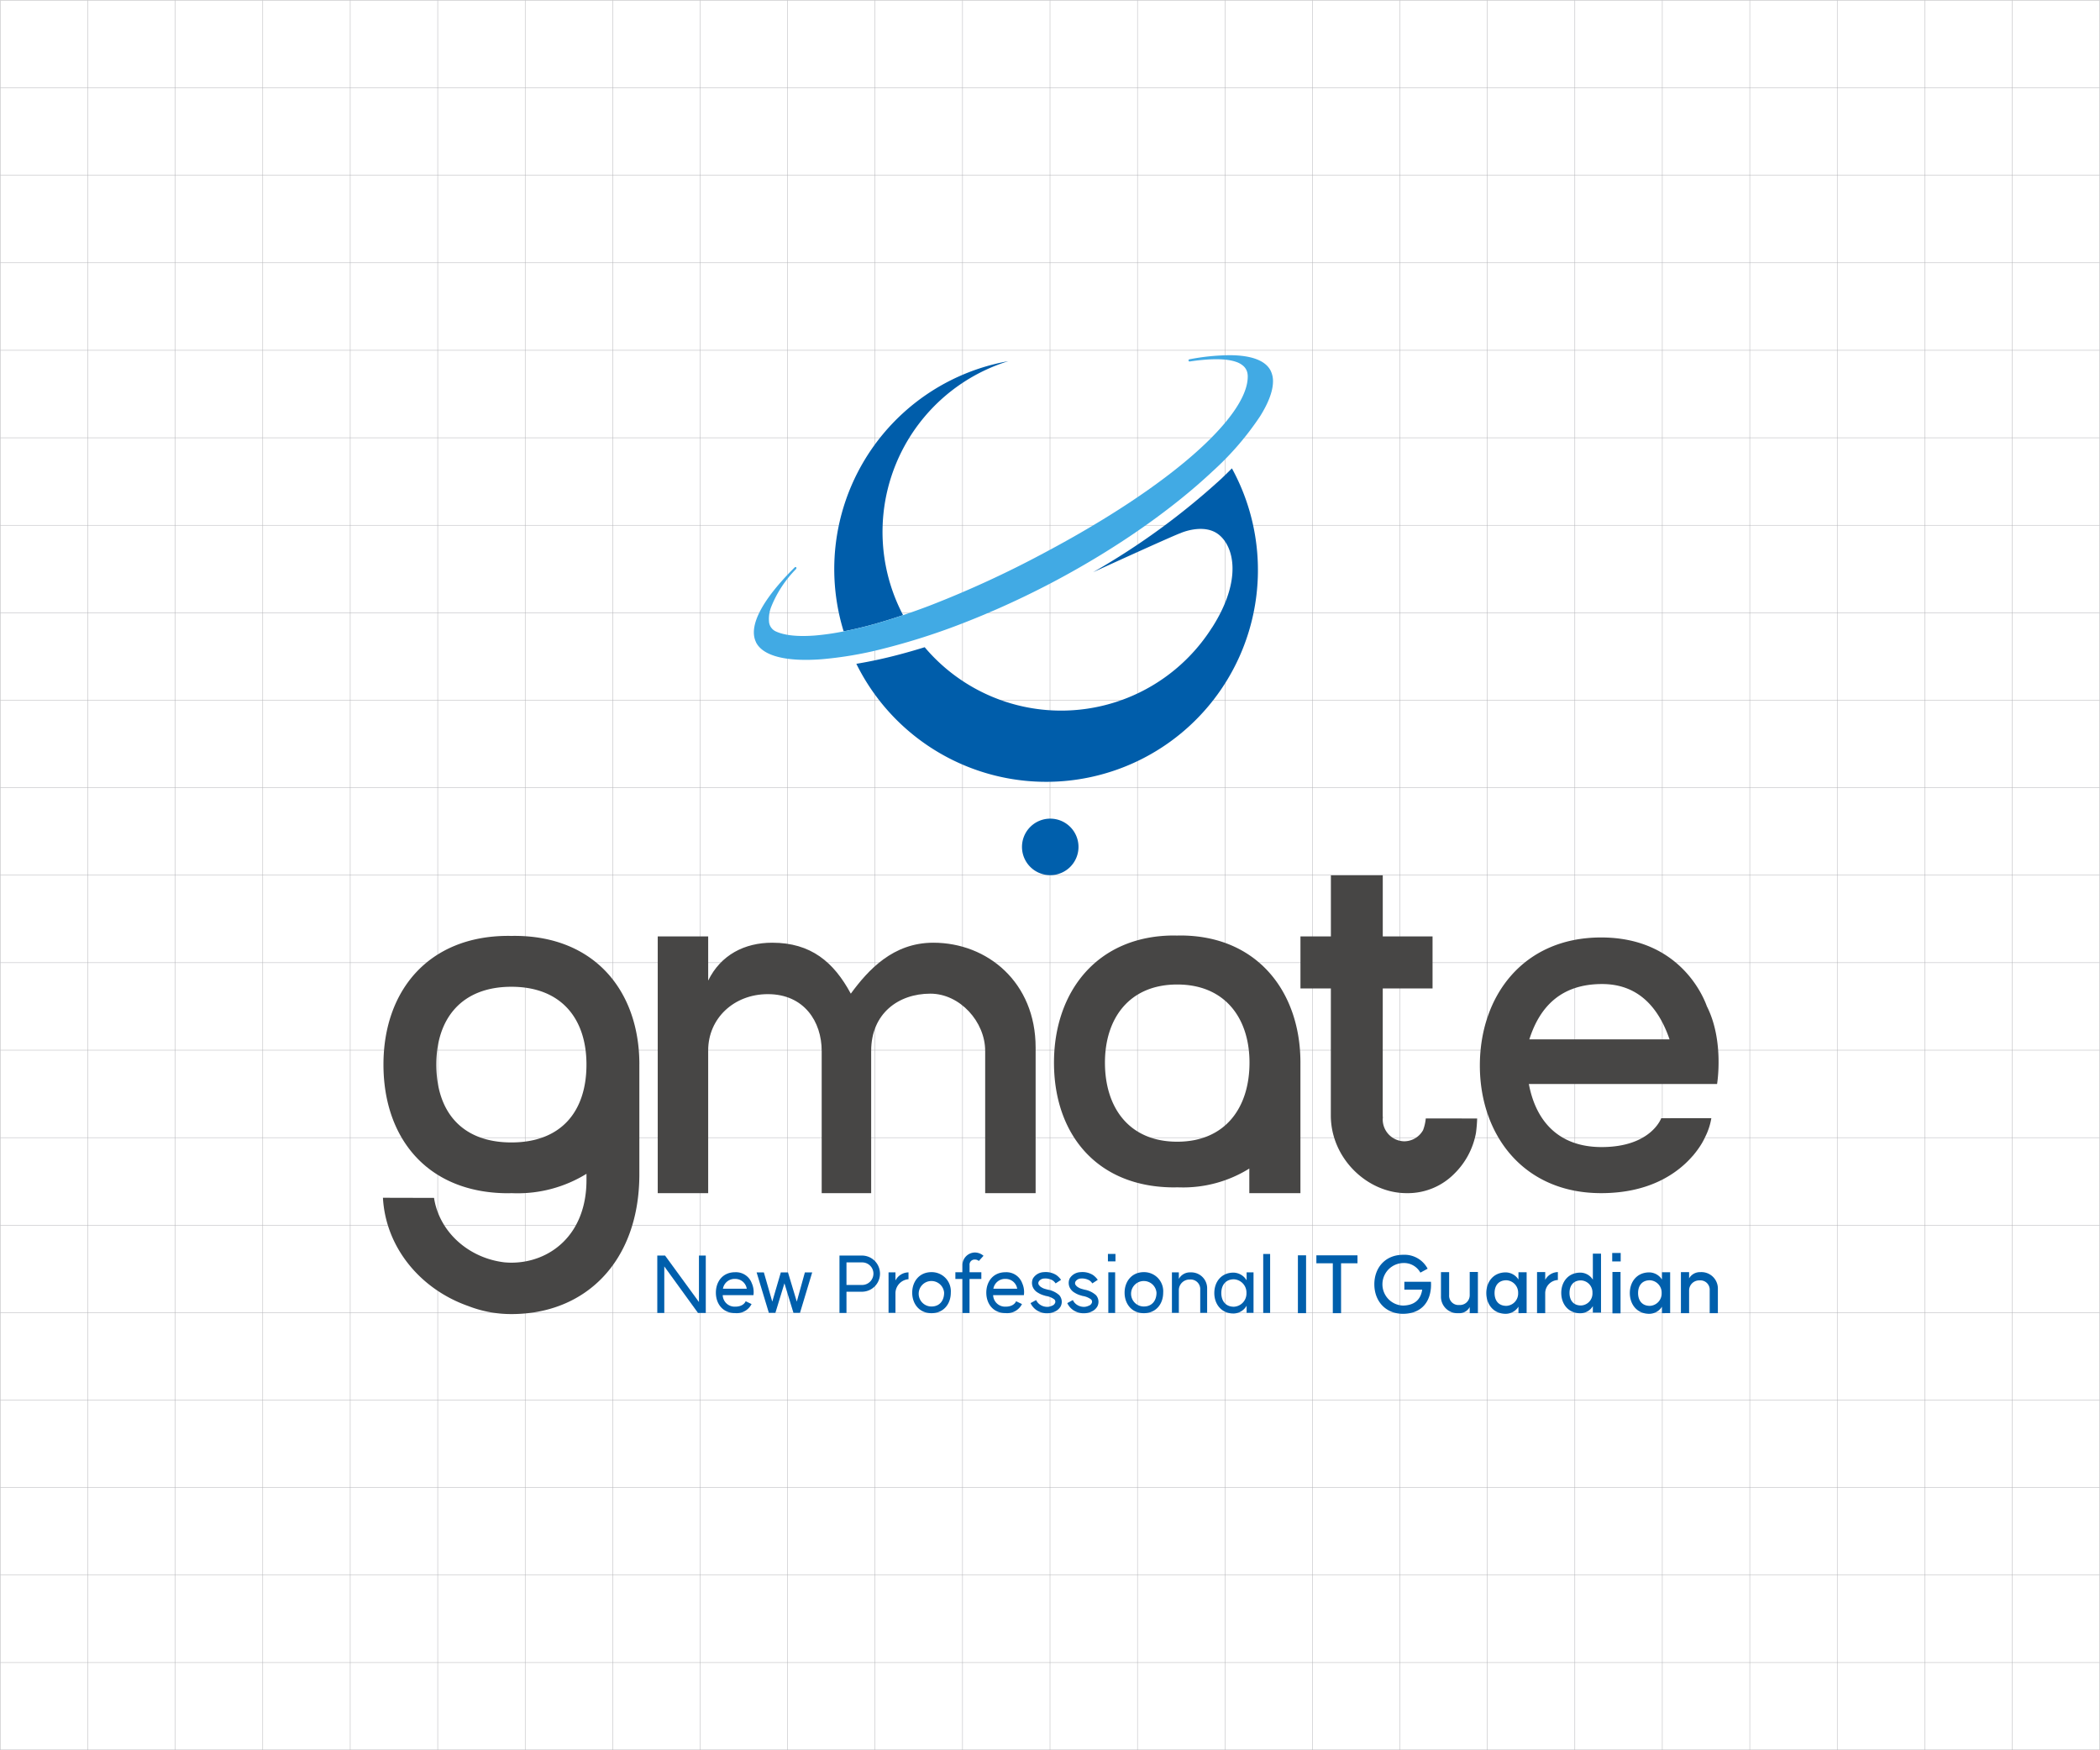 <svg xmlns="http://www.w3.org/2000/svg" xmlns:xlink="http://www.w3.org/1999/xlink" width="492.337" height="410.311" viewBox="0 0 492.337 410.311"><defs><clipPath id="a"><rect width="492.337" height="410.311" fill="none"/></clipPath></defs><g clip-path="url(#a)"><g clip-path="url(#a)"><g opacity="0.3"><g clip-path="url(#a)"><rect width="492.174" height="410.13" transform="translate(0.082 0.082)" fill="none" stroke="#000210" stroke-miterlimit="10" stroke-width="0.1"/><line y2="410.13" transform="translate(20.589 0.081)" fill="none" stroke="#000210" stroke-miterlimit="10" stroke-width="0.1"/><line y2="410.13" transform="translate(41.096 0.081)" fill="none" stroke="#000210" stroke-miterlimit="10" stroke-width="0.1"/><line y2="410.13" transform="translate(61.604 0.081)" fill="none" stroke="#000210" stroke-miterlimit="10" stroke-width="0.1"/><line y2="410.13" transform="translate(82.111 0.081)" fill="none" stroke="#000210" stroke-miterlimit="10" stroke-width="0.1"/><line y2="410.13" transform="translate(102.619 0.081)" fill="none" stroke="#000210" stroke-miterlimit="10" stroke-width="0.1"/><line y2="410.13" transform="translate(123.126 0.081)" fill="none" stroke="#000210" stroke-miterlimit="10" stroke-width="0.1"/><line y2="410.13" transform="translate(143.633 0.081)" fill="none" stroke="#000210" stroke-miterlimit="10" stroke-width="0.1"/><line y2="410.13" transform="translate(164.141 0.081)" fill="none" stroke="#000210" stroke-miterlimit="10" stroke-width="0.1"/><line y2="410.13" transform="translate(184.648 0.081)" fill="none" stroke="#000210" stroke-miterlimit="10" stroke-width="0.1"/><line y2="410.13" transform="translate(205.156 0.081)" fill="none" stroke="#000210" stroke-miterlimit="10" stroke-width="0.1"/><line y2="410.13" transform="translate(225.663 0.081)" fill="none" stroke="#000210" stroke-miterlimit="10" stroke-width="0.1"/><line y2="410.13" transform="translate(246.171 0.081)" fill="none" stroke="#000210" stroke-miterlimit="10" stroke-width="0.1"/><line y2="410.13" transform="translate(266.678 0.081)" fill="none" stroke="#000210" stroke-miterlimit="10" stroke-width="0.1"/><line y2="410.13" transform="translate(287.185 0.081)" fill="none" stroke="#000210" stroke-miterlimit="10" stroke-width="0.1"/><line y2="410.13" transform="translate(307.693 0.081)" fill="none" stroke="#000210" stroke-miterlimit="10" stroke-width="0.1"/><line y2="410.13" transform="translate(328.2 0.081)" fill="none" stroke="#000210" stroke-miterlimit="10" stroke-width="0.1"/><line y2="410.13" transform="translate(348.707 0.081)" fill="none" stroke="#000210" stroke-miterlimit="10" stroke-width="0.1"/><line y2="410.13" transform="translate(369.215 0.081)" fill="none" stroke="#000210" stroke-miterlimit="10" stroke-width="0.1"/><line y2="410.13" transform="translate(389.722 0.081)" fill="none" stroke="#000210" stroke-miterlimit="10" stroke-width="0.1"/><line y2="410.13" transform="translate(410.23 0.081)" fill="none" stroke="#000210" stroke-miterlimit="10" stroke-width="0.1"/><line y2="410.13" transform="translate(430.737 0.081)" fill="none" stroke="#000210" stroke-miterlimit="10" stroke-width="0.1"/><line y2="410.13" transform="translate(451.245 0.081)" fill="none" stroke="#000210" stroke-miterlimit="10" stroke-width="0.1"/><line y2="410.13" transform="translate(471.752 0.081)" fill="none" stroke="#000210" stroke-miterlimit="10" stroke-width="0.1"/><line x2="492.174" transform="translate(0.082 410.229)" fill="none" stroke="#000210" stroke-miterlimit="10" stroke-width="0.1"/><line x2="492.174" transform="translate(0.082 389.722)" fill="none" stroke="#000210" stroke-miterlimit="10" stroke-width="0.1"/><line x2="492.174" transform="translate(0.082 369.215)" fill="none" stroke="#000210" stroke-miterlimit="10" stroke-width="0.1"/><line x2="492.174" transform="translate(0.082 348.707)" fill="none" stroke="#000210" stroke-miterlimit="10" stroke-width="0.1"/><line x2="492.174" transform="translate(0.082 328.2)" fill="none" stroke="#000210" stroke-miterlimit="10" stroke-width="0.1"/><line x2="492.174" transform="translate(0.082 307.692)" fill="none" stroke="#000210" stroke-miterlimit="10" stroke-width="0.1"/><line x2="492.174" transform="translate(0.082 287.185)" fill="none" stroke="#000210" stroke-miterlimit="10" stroke-width="0.1"/><line x2="492.174" transform="translate(0.082 266.677)" fill="none" stroke="#000210" stroke-miterlimit="10" stroke-width="0.1"/><line x2="492.174" transform="translate(0.082 246.17)" fill="none" stroke="#000210" stroke-miterlimit="10" stroke-width="0.1"/><line x2="492.174" transform="translate(0.082 225.663)" fill="none" stroke="#000210" stroke-miterlimit="10" stroke-width="0.1"/><line x2="492.174" transform="translate(0.082 205.155)" fill="none" stroke="#000210" stroke-miterlimit="10" stroke-width="0.1"/><line x2="492.174" transform="translate(0.082 184.648)" fill="none" stroke="#000210" stroke-miterlimit="10" stroke-width="0.1"/><line x2="492.174" transform="translate(0.082 164.14)" fill="none" stroke="#000210" stroke-miterlimit="10" stroke-width="0.1"/><line x2="492.174" transform="translate(0.082 143.633)" fill="none" stroke="#000210" stroke-miterlimit="10" stroke-width="0.1"/><line x2="492.174" transform="translate(0.082 123.126)" fill="none" stroke="#000210" stroke-miterlimit="10" stroke-width="0.1"/><line x2="492.174" transform="translate(0.082 102.618)" fill="none" stroke="#000210" stroke-miterlimit="10" stroke-width="0.1"/><line x2="492.174" transform="translate(0.082 82.111)" fill="none" stroke="#000210" stroke-miterlimit="10" stroke-width="0.1"/><line x2="492.174" transform="translate(0.082 61.603)" fill="none" stroke="#000210" stroke-miterlimit="10" stroke-width="0.1"/><line x2="492.174" transform="translate(0.082 41.096)" fill="none" stroke="#000210" stroke-miterlimit="10" stroke-width="0.1"/><line x2="492.174" transform="translate(0.082 20.589)" fill="none" stroke="#000210" stroke-miterlimit="10" stroke-width="0.1"/></g></g></g><path d="M105.791,193.786h-1.823l-7.907-10.91v10.91h-1.64V180.335h1.825l7.943,10.891V180.335h1.6Z" transform="translate(59.678 113.979)" fill="#005fac"/><g clip-path="url(#a)"><path d="M107.353,182.729a3.947,3.947,0,0,1,3.905,2.58,5.113,5.113,0,0,1,.387,2.8H104.44a2.8,2.8,0,0,0,2.93,2.69c2.027,0,2.451-1.271,2.451-1.271l1.382.664a3.891,3.891,0,0,1-3.85,2.118c-2.913,0-4.516-2.193-4.516-4.79s1.6-4.792,4.516-4.792m.036,1.567a2.771,2.771,0,0,0-2.894,2.3h5.583a2.722,2.722,0,0,0-2.69-2.3" transform="translate(64.997 115.492)" fill="#005fac"/><path d="M118.859,192.242H117.33l-2.118-6.93-2.12,6.93h-1.529l-2.874-9.49h1.7l1.972,6.855,2.007-6.855h1.676l2.065,6.855,1.9-6.855h1.715Z" transform="translate(68.695 115.506)" fill="#005fac"/><path d="M120.592,180.335h5.327a4.239,4.239,0,0,1,0,8.477h-3.685v4.976h-1.642Zm7.961,4.238a2.634,2.634,0,0,0-2.634-2.634h-3.685v5.288h3.685a2.662,2.662,0,0,0,2.634-2.654" transform="translate(76.219 113.979)" fill="#005fac"/><path d="M132.321,182.751v1.6a3.332,3.332,0,0,0-3.058,3.189v4.7h-1.621v-9.49h1.621v1.9a3.469,3.469,0,0,1,3.058-1.9" transform="translate(80.675 115.506)" fill="#005fac"/><path d="M135.555,182.717a4.484,4.484,0,0,1,4.534,4.81c0,2.6-1.64,4.81-4.534,4.81-2.874,0-4.514-2.211-4.514-4.81,0-2.58,1.64-4.81,4.514-4.81m2.967,4.81a2.987,2.987,0,1,0-2.967,3.243c1.936,0,2.967-1.4,2.967-3.243" transform="translate(82.823 115.484)" fill="#005fac"/><path d="M138.9,194.084V186.1h-1.658V184.52H138.9v-1.64a2.96,2.96,0,0,1,2.931-2.985,3.126,3.126,0,0,1,2.007.772l-1.1,1.216a1.313,1.313,0,0,0-.9-.331,1.189,1.189,0,0,0-1.271,1.328v1.64h2.763V186.1H140.56v7.981Z" transform="translate(86.742 113.701)" fill="#005fac"/><path d="M146.2,182.729a3.948,3.948,0,0,1,3.907,2.58,5.113,5.113,0,0,1,.387,2.8h-7.205a2.8,2.8,0,0,0,2.93,2.69c2.027,0,2.451-1.271,2.451-1.271l1.382.664a3.893,3.893,0,0,1-3.852,2.118c-2.912,0-4.514-2.193-4.514-4.79s1.6-4.792,4.514-4.792m.038,1.567a2.771,2.771,0,0,0-2.894,2.3h5.583a2.724,2.724,0,0,0-2.69-2.3" transform="translate(89.549 115.492)" fill="#005fac"/><path d="M153.256,184.679a3.422,3.422,0,0,0-1.991-.46,1.573,1.573,0,0,0-1.271.663.759.759,0,0,0,.111.978,1.473,1.473,0,0,0,.462.4,3.031,3.031,0,0,0,.847.387l.663.184a5.411,5.411,0,0,1,2.691,1.289,2.366,2.366,0,0,1,.331,2.637,2.917,2.917,0,0,1-1.345,1.2,3.88,3.88,0,0,1-1.418.387,4.439,4.439,0,0,1-2.876-.7,4.066,4.066,0,0,1-1.418-1.66l1.307-.718a2.661,2.661,0,0,0,.9,1.069,2.976,2.976,0,0,0,1.991.514,3.129,3.129,0,0,0,.847-.258,1.112,1.112,0,0,0,.645-.534.744.744,0,0,0-.109-.938,4.369,4.369,0,0,0-1.991-.811l-.663-.2a5.12,5.12,0,0,1-1.18-.553,2.741,2.741,0,0,1-.792-.646,2.517,2.517,0,0,1-.388-2.709,3.116,3.116,0,0,1,2.544-1.474,4.646,4.646,0,0,1,2.93.682,4.569,4.569,0,0,1,1.107,1.123l-1.273.831a2.486,2.486,0,0,0-.663-.682" transform="translate(93.568 115.476)" fill="#005fac"/><path d="M158.531,184.679a3.422,3.422,0,0,0-1.991-.46,1.573,1.573,0,0,0-1.271.663.759.759,0,0,0,.111.978,1.473,1.473,0,0,0,.462.4,3.031,3.031,0,0,0,.847.387l.663.184a5.411,5.411,0,0,1,2.691,1.289,2.366,2.366,0,0,1,.331,2.637,2.917,2.917,0,0,1-1.345,1.2,3.88,3.88,0,0,1-1.418.387,4.439,4.439,0,0,1-2.876-.7,4.066,4.066,0,0,1-1.418-1.66l1.307-.718a2.661,2.661,0,0,0,.9,1.069,2.975,2.975,0,0,0,1.991.514,3.129,3.129,0,0,0,.847-.258,1.112,1.112,0,0,0,.645-.534.744.744,0,0,0-.109-.938,4.37,4.37,0,0,0-1.991-.811l-.663-.2a5.121,5.121,0,0,1-1.18-.553,2.74,2.74,0,0,1-.792-.646,2.517,2.517,0,0,1-.388-2.709,3.116,3.116,0,0,1,2.544-1.474,4.646,4.646,0,0,1,2.93.682,4.57,4.57,0,0,1,1.107,1.123l-1.273.831a2.486,2.486,0,0,0-.663-.682" transform="translate(96.902 115.476)" fill="#005fac"/><path d="M160.925,181.848h-1.769V180.1h1.769Zm-1.676,2.561h1.6v9.528h-1.6Z" transform="translate(100.593 113.829)" fill="#005fac"/><path d="M166.065,182.717a4.484,4.484,0,0,1,4.534,4.81c0,2.6-1.64,4.81-4.534,4.81-2.874,0-4.514-2.211-4.514-4.81,0-2.58,1.64-4.81,4.514-4.81m2.967,4.81a2.987,2.987,0,1,0-2.967,3.243c1.936,0,2.967-1.4,2.967-3.243" transform="translate(102.106 115.484)" fill="#005fac"/><path d="M172.606,184.427a2.507,2.507,0,0,0-2.634,2.378v5.436H168.35v-9.49h1.622v1.529a2.959,2.959,0,0,1,2.745-1.529,3.729,3.729,0,0,1,3.888,3.87v5.621h-1.621V186.8a2.242,2.242,0,0,0-2.378-2.378" transform="translate(106.404 115.506)" fill="#005fac"/><path d="M178.953,182.806a3.679,3.679,0,0,1,3.058,1.807v-1.862h1.622v9.492h-1.622v-1.679a3.6,3.6,0,0,1-3.058,1.826c-2.894,0-4.514-2.231-4.514-4.792,0-2.6,1.621-4.792,4.514-4.792m3.023,4.792a3.111,3.111,0,0,0-2.949-3.225c-1.954,0-2.947,1.4-2.947,3.225s.994,3.207,2.947,3.207a3.106,3.106,0,0,0,2.949-3.207" transform="translate(110.252 115.506)" fill="#005fac"/><rect width="1.621" height="13.822" transform="translate(296.156 293.943)" fill="#005fac"/><rect width="1.916" height="13.564" transform="translate(304.289 294.257)" fill="#005fac"/><path d="M198.739,182.163h-3.85v11.7h-1.937v-11.7H189.1V180.3h9.637Z" transform="translate(119.52 113.957)" fill="#005fac"/><path d="M210.676,188.164c-.387,3.816-2.82,5.861-6.487,5.9-4.22,0-6.762-3.058-6.762-6.928,0-3.852,2.541-6.91,6.762-6.91a6.124,6.124,0,0,1,5.732,3.262l-1.7.921a4.38,4.38,0,0,0-4.052-2.249,4.987,4.987,0,0,0,0,9.97c2.265-.054,4.072-1.031,4.477-3.723h-4.183v-1.861H210.7a10.526,10.526,0,0,1-.02,1.621" transform="translate(124.782 113.907)" fill="#005fac"/><path d="M211.271,190.434a2.3,2.3,0,0,0,2.469-2.34v-5.4h1.918v9.657H213.74v-1.438a2.762,2.762,0,0,1-2.637,1.438A3.862,3.862,0,0,1,207,188.37v-5.639h1.916v5.345a2.185,2.185,0,0,0,2.36,2.358" transform="translate(130.829 115.47)" fill="#005fac"/><path d="M218.083,182.765a3.621,3.621,0,0,1,2.967,1.678v-1.714h1.916v9.582l-1.916.02V190.8a3.552,3.552,0,0,1-2.967,1.676c-2.93,0-4.57-2.246-4.57-4.863s1.64-4.847,4.57-4.847m2.892,4.847a2.9,2.9,0,0,0-2.763-3c-1.862,0-2.765,1.291-2.765,3s.9,3,2.765,3a2.9,2.9,0,0,0,2.763-3" transform="translate(134.948 115.492)" fill="#005fac"/><path d="M225.683,182.706v1.862a3.116,3.116,0,0,0-2.967,3v4.774H220.8v-9.637h1.918v1.823a3.484,3.484,0,0,1,2.967-1.823" transform="translate(139.553 115.477)" fill="#005fac"/><path d="M228.755,184.505a3.5,3.5,0,0,1,2.931,1.658v-6.1H233.6v13.822h-1.914v-1.531a3.434,3.434,0,0,1-2.931,1.678c-2.856,0-4.477-2.192-4.477-4.772,0-2.561,1.621-4.754,4.477-4.754m2.838,4.754a2.8,2.8,0,0,0-2.69-2.931c-1.826,0-2.691,1.271-2.691,2.931,0,1.676.865,2.949,2.691,2.949a2.807,2.807,0,0,0,2.69-2.949" transform="translate(141.752 113.807)" fill="#005fac"/><path d="M233.588,181.953H231.6v-1.991h1.991Zm-1.936,2.468h1.9v9.693h-1.9Z" transform="translate(146.378 113.743)" fill="#005fac"/><path d="M238.7,182.765a3.621,3.621,0,0,1,2.967,1.678v-1.714h1.916v9.582l-1.916.02V190.8a3.552,3.552,0,0,1-2.967,1.676c-2.93,0-4.57-2.246-4.57-4.863s1.64-4.847,4.57-4.847m2.892,4.847a2.9,2.9,0,0,0-2.761-3c-1.864,0-2.765,1.291-2.765,3s.9,3,2.765,3a2.9,2.9,0,0,0,2.761-3" transform="translate(147.977 115.492)" fill="#005fac"/><path d="M245.855,184.652a2.365,2.365,0,0,0-2.469,2.342v5.343h-1.918v-9.621h1.918v1.457a2.931,2.931,0,0,1,2.636-1.457,3.858,3.858,0,0,1,4.109,4v5.621h-1.916v-5.343a2.183,2.183,0,0,0-2.36-2.342" transform="translate(152.617 115.484)" fill="#005fac"/><path d="M159.083,135.974c-9.44,0-15.24,6.368-19.335,11.942-3.981-7.393-9.325-11.942-18.424-11.942-6.481,0-12.054,2.843-15.011,8.872v-10.35H94.485v60.183h11.827V161.223c0-7.507,6.029-13.193,13.988-13.193,8.529,0,12.624,6.482,12.624,13.306v33.343h11.6V161.336c0-8.758,6.37-13.42,13.876-13.42,6.938,0,12.852,6.6,12.852,13.42v33.343H183.08V160.539c0-15.24-11.259-24.565-24-24.565" transform="translate(59.718 85.006)" fill="#474645"/><path d="M265.812,150.794c-.228-.568-5.347-16.147-24.794-16.147-18.311,0-28.433,13.761-28.433,30.023,0,16.151,10.122,29.912,28.433,29.912,11.674,0,18.179-4.908,21.494-8.762l.008.01c.095-.111.18-.22.271-.331l.039-.052c.189-.228.372-.459.54-.685q.228-.3.428-.584c.016-.023.034-.046.047-.069a16.189,16.189,0,0,0,1.588-2.75A15.147,15.147,0,0,0,266.857,177l-11.752.015s-2.373,6.765-13.974,6.765c-10.235,0-15.465-6.254-17.06-14.786H268.2s1.705-10.122-2.386-18.2m-41.627,7.736c2.5-7.847,7.622-12.965,17.06-12.965,8.075,0,13.079,5,15.808,12.965Z" transform="translate(134.362 85.102)" fill="#474645"/><path d="M209.186,164.162c0-16.6-10.124-29.8-28.207-29.8-.222,0-.454.01-.682.016s-.46-.016-.682-.016c-18.083,0-28.207,13.192-28.207,29.8,0,16.831,10.124,29.248,28.207,29.248.222,0,.454-.011.682-.021.228.01.46.021.682.021a29.329,29.329,0,0,0,16.222-4.418v5.768h11.984v-30.6M180.3,182.7c-11.259,0-16.945-7.961-16.945-18.538,0-10.35,5.686-18.311,16.945-18.311s16.945,7.961,16.945,18.311c0,10.577-5.686,18.538-16.945,18.538" transform="translate(95.696 84.925)" fill="#474645"/><path d="M115.128,164.577c0-17.244-10.514-30.158-29.292-30.158-.23,0-.47.008-.708.018-.238-.01-.478-.018-.708-.018-18.778,0-29.292,12.914-29.292,30.158,0,17.479,10.514,30.172,29.292,30.172.23,0,.47-.013.708-.026.238.013.478.026.708.026a30.714,30.714,0,0,0,16.89-4.555v1.462c0,12.991-8.741,19.367-17.6,19.367-.529,0-1.08-.029-1.639-.078-8.526-1.025-15.3-7.228-16.5-15.108l-11.979-.029c.636,11.648,8.769,21.437,20,25.38a27.778,27.778,0,0,0,10.114,1.885c17.479,0,29.881-12.4,30-32.479V164.757l-.007,0c0-.059.007-.116.007-.176m-30,18.259c-11.692,0-17.6-7.276-17.6-18.259,0-10.749,5.9-18.231,17.6-18.231s17.6,7.483,17.6,18.231c0,10.984-5.906,18.259-17.6,18.259" transform="translate(34.772 84.958)" fill="#474645"/><path d="M216.193,182.719a10.492,10.492,0,0,1-.625,2.725,5.1,5.1,0,0,1-4.387,2.629,5.141,5.141,0,0,1-5.081-5.2c0-.116.026-.225.034-.339-.008-.171-.034-.328-.034-.508l.01-29.783h11.674v-12.2H206.113l0-14.324H193.95l0,14.324h-7.134v12.2h7.13l-.01,29.783c0,10.008,8.529,18.2,17.742,18.2a15.324,15.324,0,0,0,11.183-4.534,17.891,17.891,0,0,0,5.1-9.57,33.252,33.252,0,0,0,.281-3.4Z" transform="translate(118.072 79.458)" fill="#474645"/><path d="M153.435,117.581a6.624,6.624,0,1,0,6.624,6.624,6.624,6.624,0,0,0-6.624-6.624" transform="translate(92.79 74.316)" fill="#005fac"/><path d="M211.07,67.267c-.829.834-1.683,1.674-2.59,2.528a167.8,167.8,0,0,1-29.969,21.827c4.4-2.012,17.748-8.093,20.286-9.09.108-.042.2-.069.3-.106l0-.01s5.265-2.316,8.748.284c3.6,2.683,5.807,10.494-1.381,21.811-.039.06-.083.111-.122.17a41.867,41.867,0,0,1-67.307,4.516c-2.866.889-5.64,1.663-8.288,2.306-2.714.659-5.3,1.185-7.734,1.583a49.64,49.64,0,1,0,88.05-45.818" transform="translate(77.753 42.515)" fill="#005daa"/><path d="M135.979,111.406a41.9,41.9,0,0,1,24.685-59.534,49.506,49.506,0,0,0-38.619,63.338c1.841-.361,3.777-.795,5.856-1.346,2.522-.669,5.231-1.5,8.079-2.458" transform="translate(75.745 32.785)" fill="#005daa"/><path d="M229.409,54.568c-1.26-2.378-4.614-3.512-9.445-3.551a51.529,51.529,0,0,0-9.557.965h0a.256.256,0,0,0,.082.506h.01c4.769-.705,8.521-.728,10.866.1a4.792,4.792,0,0,1,1.772,1.03,3.029,3.029,0,0,1,.922,1.989c0,.042.015.08.018.122a7.565,7.565,0,0,1-.01.767c-.532,9-17.278,24.748-48.049,41.044a241.136,241.136,0,0,1-26.26,12.084c-2.246.862-4.393,1.624-6.478,2.327-2.848.958-5.557,1.789-8.079,2.458-2.079.552-4.015.986-5.856,1.346a58.968,58.968,0,0,1-6.83.978c-4.039.3-7.135-.046-9.138-1a2.739,2.739,0,0,1-1.532-2.295,7.811,7.811,0,0,1,.53-3.468,26.778,26.778,0,0,1,5.758-8.775c.364-.4-.044-.664-.253-.449-7.357,7.3-10.9,13.552-9.139,17.415.038.083.064.171.106.251,1.7,3.2,7.222,4.47,15.209,3.886a87.928,87.928,0,0,0,14.052-2.353,157,157,0,0,0,20.035-6.435q3.508-1.376,7.117-2.959c4.408-1.936,8.9-4.095,13.424-6.489,15.246-8.075,28.11-17.332,37.15-25.824a68.566,68.566,0,0,0,11.152-12.918c1.9-3.042,2.951-5.748,3.014-7.951a5.551,5.551,0,0,0-.589-2.8" transform="translate(68.446 32.244)" fill="#41aae4"/></g></g></svg>